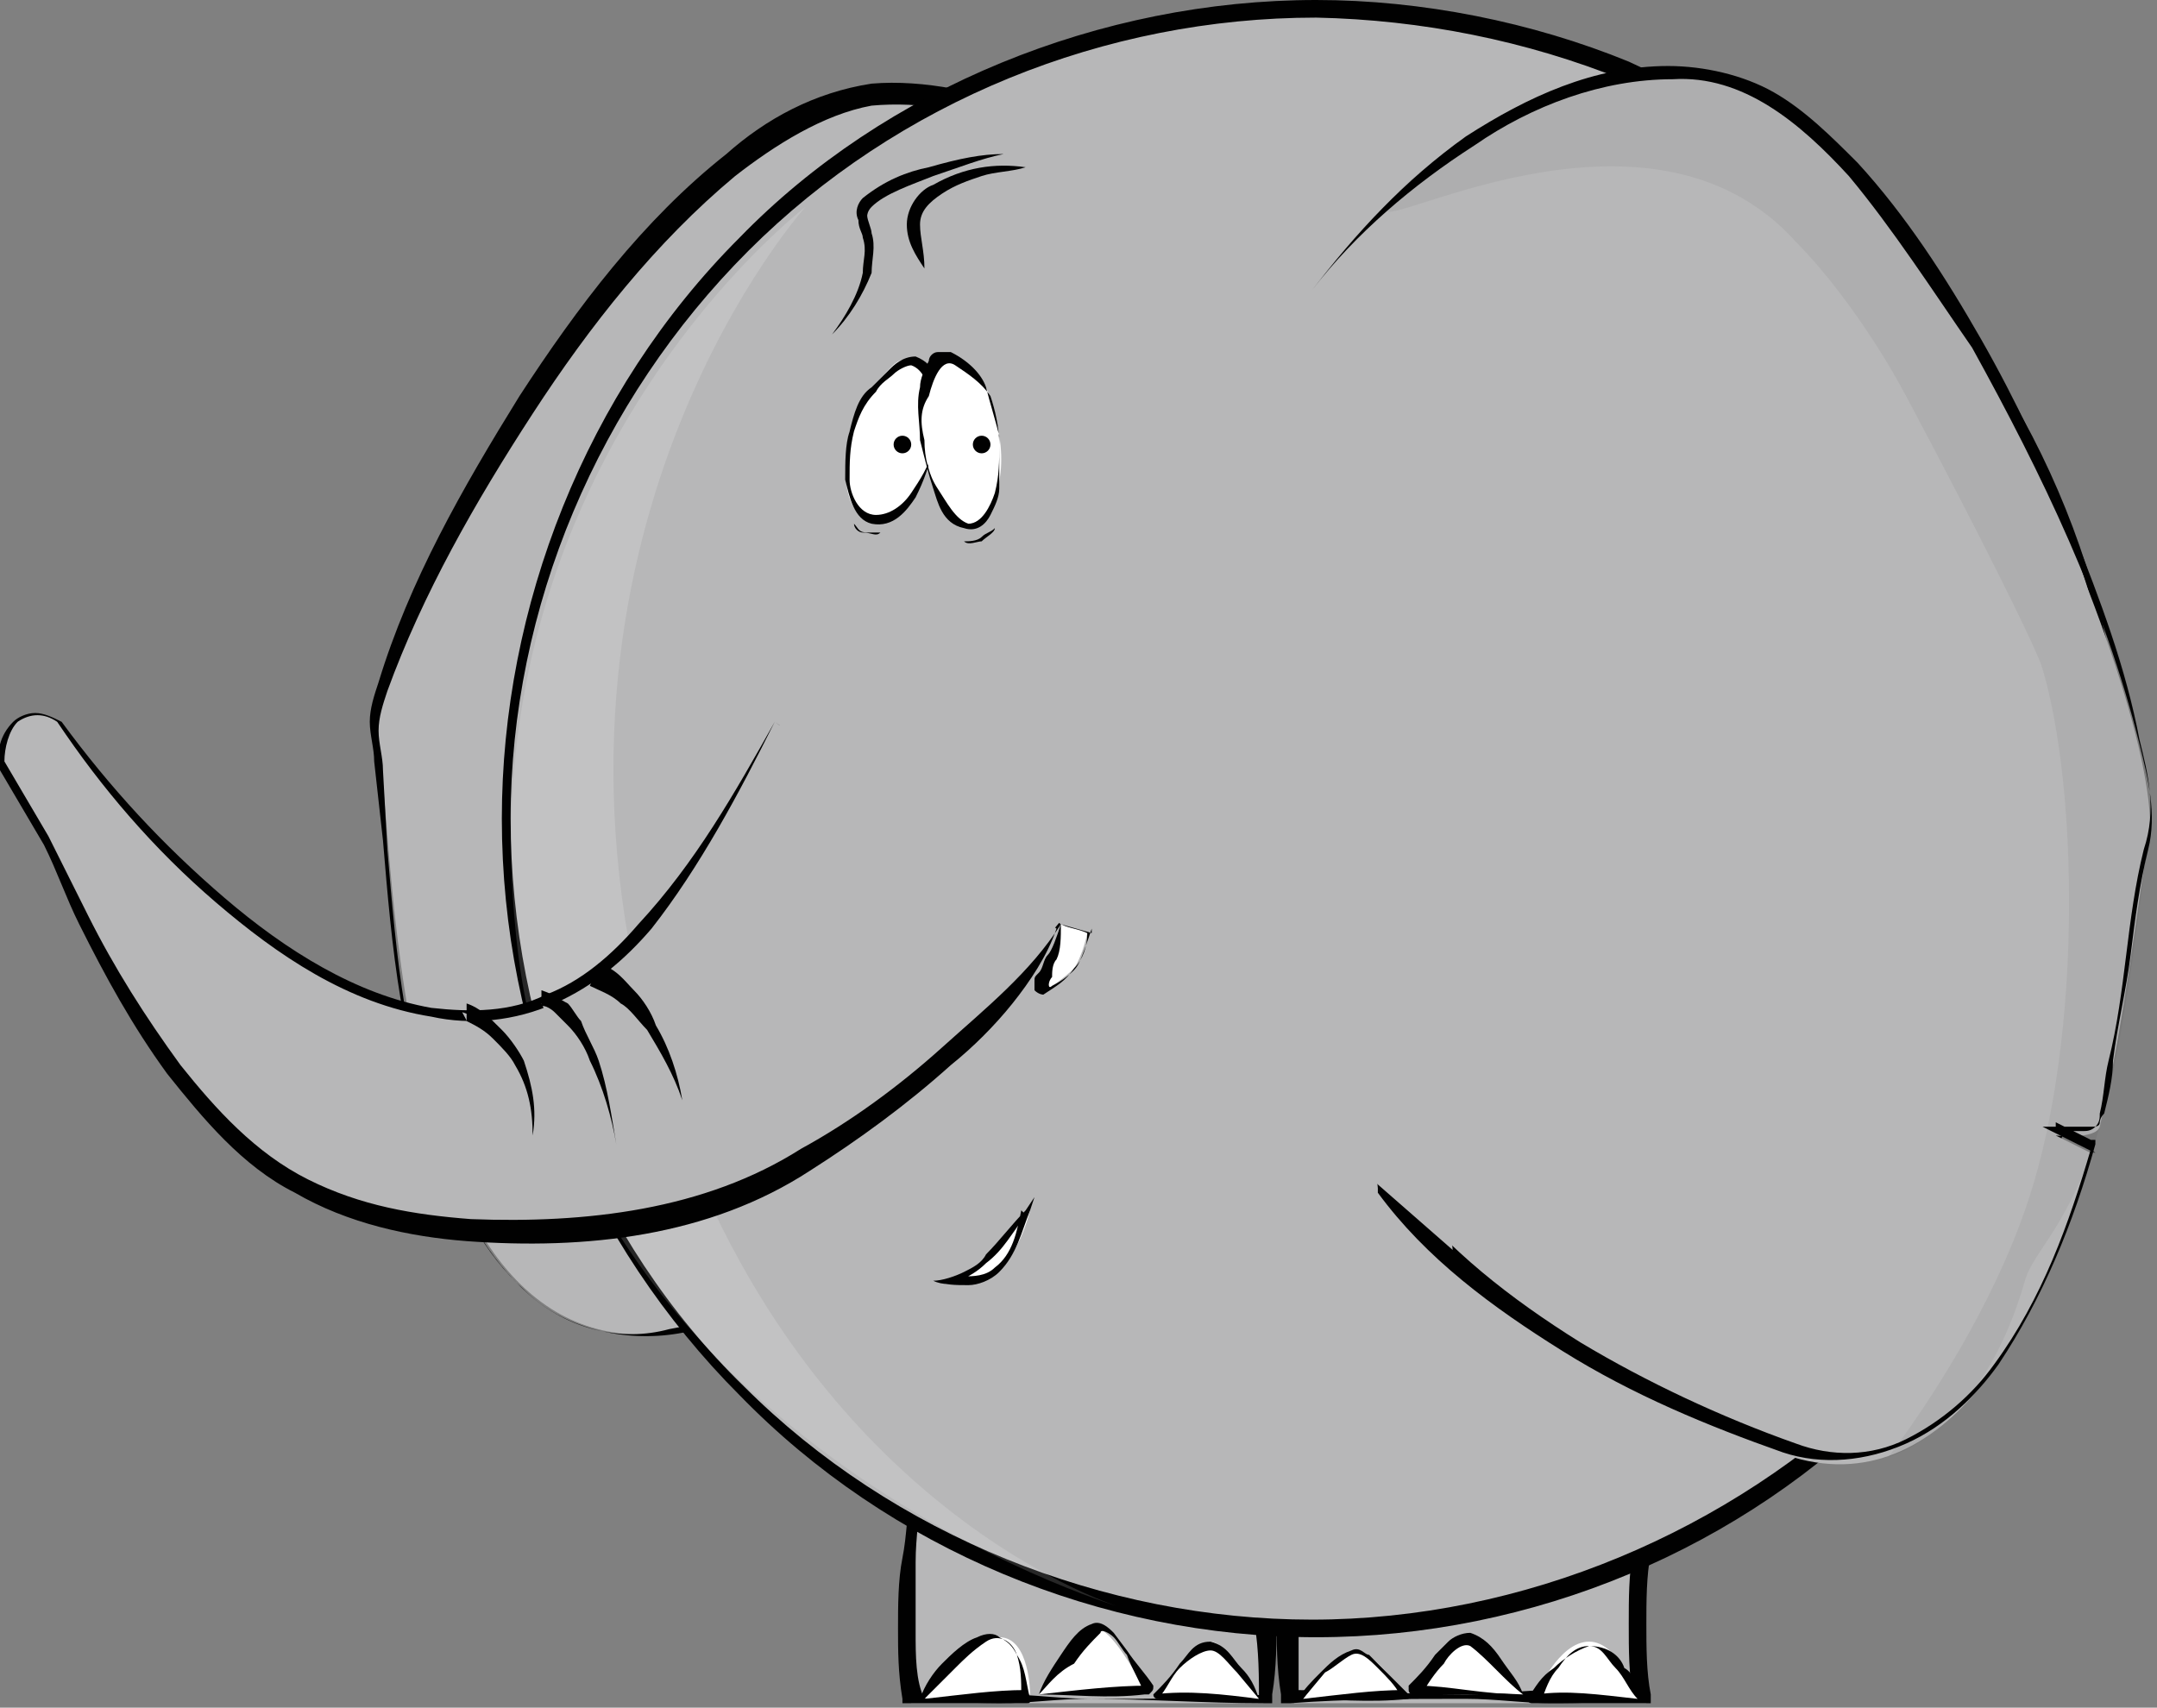 <?xml version="1.0" encoding="utf-8"?>
<!-- Generator: Adobe Illustrator 24.2.1, SVG Export Plug-In . SVG Version: 6.00 Build 0)  -->
<svg version="1.1" id="Layer_1" xmlns="http://www.w3.org/2000/svg" xmlns:xlink="http://www.w3.org/1999/xlink" x="0px" y="0px"
	 viewBox="0 0 49 38.8" style="enable-background:new 0 0 49 38.8;" xml:space="preserve">
<rect x="0" y="0" width="49" height="38.8" fill="#808080" stroke="none"/>
<style type="text/css">
	.st0{fill:#B7B7B8;}
	.st1{fill:#010101;}
	.st2{fill:#FFFFFF;}
	.st3{opacity:0.15;fill:#FFFFFF;enable-background:new    ;}
	.st4{opacity:5.000000e-02;fill:#010101;enable-background:new    ;}
</style>
<g>
	<g>
		<path class="st0" d="M28.7,7.4c0,0-3.5-5.4-8.5-5.3S8.2,14.5,8.6,16.9c0.4,2.4,0.2,14.8,7.1,13.3s9.4-4.3,9.4-4.3L28.7,7.4z"/>
		<path class="st1" d="M28.6,7.5c-1.4-1.9-3.2-3.6-5.4-4.5c-1.1-0.5-2.3-0.7-3.4-0.6c-1.1,0.2-2.2,0.9-3.1,1.6
			c-1.8,1.5-3.3,3.4-4.6,5.4s-2.5,4.1-3.3,6.3c-0.1,0.3-0.2,0.6-0.2,0.9c0,0.3,0.1,0.6,0.1,0.9l0.1,1.8c0.1,1.2,0.2,2.4,0.4,3.6
			s0.5,2.3,0.9,3.5c0.4,1.1,1,2.2,1.9,3s2.1,1.1,3.2,0.8c1.1-0.2,2.3-0.5,3.4-0.9c2.2-0.8,4.5-1.8,6.1-3.4L24.6,26l0.9-4.6
			c0.3-1.5,0.6-3.1,0.9-4.6C27.3,13.6,27.9,10.5,28.6,7.5z M28.7,7.4c-0.5,3-1.1,6.1-1.6,9.2c-0.3,1.5-0.6,3.1-0.9,4.6l-0.9,4.6v0.1
			l0,0c-1.8,1.7-4.1,2.7-6.4,3.5c-1.2,0.4-2.3,0.7-3.5,0.9c-1.2,0.2-2.6-0.1-3.5-1c-0.9-0.8-1.5-2-1.9-3.1s-0.7-2.3-0.9-3.5
			s-0.3-2.4-0.4-3.6l-0.2-1.8c0-0.3-0.1-0.6-0.1-0.9s0.1-0.6,0.2-0.9c0.7-2.3,1.9-4.4,3.2-6.5c1.3-2,2.8-4,4.7-5.5
			c0.9-0.8,2-1.4,3.3-1.6c1.2-0.1,2.5,0.2,3.6,0.6C25.6,3.7,27.4,5.4,28.7,7.4z"/>
	</g>
	<polygon class="st0" points="29.7,8.4 27.7,6.6 23.5,26.8 27,24.5 	"/>
</g>
<g>
	<g>
		<path class="st0" d="M21,32.4c0,0-0.3,2-0.4,3.8s0.1,2.5,0.1,2.5h8v-1.8L21,32.4z"/>
		<path class="st1" d="M21,32.4l-0.1,1.5c0,0.5-0.1,1-0.1,1.6c0,0.5,0,1,0,1.6c0,0.5,0,1.1,0.2,1.5l-0.2-0.1c0.7,0,1.3,0,2,0
			s1.3,0.1,2,0.1c1.3,0,2.7,0,4-0.1l-0.2,0.2c0-0.6,0-1.2-0.1-1.8l0.1,0.2c-1.3-0.7-2.5-1.4-3.8-2.2L21,32.4z M21,32.3
			c1.3,0.6,2.6,1.3,3.9,2s2.7,1.5,4,2.2l0.1,0.1v0.1c0,0.6,0,1.2-0.1,1.8v0.2h-0.2c-1.3,0-2.7-0.1-4-0.1c-0.7,0-1.3,0.1-2,0.1
			s-1.3,0-2,0h-0.2v-0.1c-0.1-0.6-0.1-1.1-0.1-1.6s0-1.1,0.1-1.6s0.1-1,0.2-1.6C20.8,33.4,20.9,32.9,21,32.3z"/>
	</g>
	<g>
		<path class="st2" d="M21,38.6c0,0,1-1.4,1.7-1.4s0.7,1.3,0.7,1.3L21,38.6z"/>
		<path class="st1" d="M20.9,38.6c0.1-0.3,0.3-0.6,0.5-0.8s0.5-0.5,0.8-0.6c0.2-0.1,0.4-0.1,0.5,0c0.2,0.1,0.3,0.2,0.4,0.4
			c0.2,0.3,0.2,0.6,0.3,1c0,0.1,0,0.1-0.1,0.1l0,0C22.5,38.7,21.6,38.7,20.9,38.6z M21,38.6c0.9-0.1,1.6-0.2,2.3-0.2l-0.1,0.1
			c0-0.3,0-0.6-0.1-0.9c-0.1-0.3-0.4-0.5-0.7-0.3c-0.3,0.2-0.5,0.4-0.7,0.6C21.4,38.2,21.2,38.4,21,38.6z"/>
	</g>
	<g>
		<path class="st2" d="M23.6,38.5c0,0,0.9-1.5,1.3-1.5s1.1,1.4,1.1,1.4L23.6,38.5z"/>
		<path class="st1" d="M23.6,38.5c0.1-0.3,0.3-0.6,0.5-0.9c0.2-0.3,0.4-0.6,0.7-0.7c0.2-0.1,0.4,0.1,0.5,0.2l0.3,0.4
			c0.2,0.3,0.4,0.5,0.6,0.8l0,0c0,0.1,0,0.1-0.1,0.2c0,0,0,0-0.1,0C25.2,38.6,24.3,38.5,23.6,38.5z M23.6,38.5
			c0.9-0.1,1.7-0.2,2.5-0.2L26,38.5l0,0c-0.1-0.3-0.3-0.6-0.4-0.9c-0.1-0.1-0.2-0.3-0.3-0.4C25.2,37.1,25,37,25,37.1
			c-0.2,0.2-0.4,0.4-0.6,0.7C24,38,23.8,38.3,23.6,38.5z"/>
	</g>
	<g>
		<path class="st2" d="M28.6,38.6c0,0-0.7-1.3-1.1-1.3s-1.2,1.2-1.2,1.2L28.6,38.6z"/>
		<path class="st1" d="M28.6,38.6L28.1,38c-0.2-0.2-0.4-0.5-0.6-0.5s-0.5,0.2-0.7,0.4s-0.3,0.5-0.5,0.7l-0.1-0.1
			C27,38.4,27.8,38.5,28.6,38.6z M28.6,38.6c-0.7,0-1.5,0.1-2.3,0l0,0c0,0-0.1,0-0.1-0.1l0,0c0.2-0.2,0.4-0.4,0.6-0.7
			c0.2-0.2,0.3-0.5,0.7-0.5c0.4,0.1,0.5,0.4,0.7,0.6C28.4,38.1,28.5,38.3,28.6,38.6z"/>
	</g>
</g>
<g>
	<g>
		<path class="st0" d="M38.7,32.4c0,0-1.2,2-1.3,3.4s0,2.9,0,2.9h-8l-0.1-1.8L38.7,32.4z"/>
		<path class="st1" d="M38.7,32.3c-0.2,0.5-0.5,1-0.7,1.5s-0.4,1-0.5,1.5s-0.1,1.1-0.1,1.6s0,1.1,0.1,1.6v0.2h-0.2c-0.7,0-1.3,0-2,0
			s-1.3-0.1-2-0.1c-1.3,0-2.7,0-4,0.1h-0.2v-0.2C29,37.9,29,37.3,29,36.7v-0.1l0.1-0.1c1.6-0.8,3.2-1.5,4.9-2.2L38.7,32.3z
			 M38.7,32.4C37,33.2,35.5,34,34,34.8s-3,1.5-4.6,2.2l0.1-0.2c0,0.6,0,1.2,0,1.8l-0.2-0.2c1.3,0,2.7,0.1,4,0.1c0.7,0,1.3-0.1,2-0.1
			s1.3,0,2,0l-0.2,0.2C37,38,37,37.5,37,36.9c0-0.6,0-1.1,0.1-1.7c0.1-0.5,0.4-1.1,0.6-1.6C38.1,33.3,38.4,32.8,38.7,32.4z"/>
	</g>
	<g>
		<path class="st2" d="M37.2,38.6c0,0-0.4-1.3-1.1-1.3c-0.7,0-1.2,1.2-1.2,1.2L37.2,38.6z"/>
		<path class="st1" d="M37.2,38.6c-0.2-0.2-0.3-0.5-0.5-0.7s-0.3-0.5-0.6-0.5s-0.5,0.2-0.7,0.5c-0.2,0.2-0.3,0.5-0.4,0.8l-0.1-0.2
			C35.6,38.4,36.3,38.5,37.2,38.6z M37.2,38.6c-0.7,0.1-1.5,0.1-2.4,0.1l0,0c-0.1,0-0.1-0.1-0.1-0.1l0,0c0.2-0.3,0.3-0.5,0.6-0.7
			c0.2-0.2,0.5-0.4,0.8-0.5c0.4,0,0.7,0.2,0.8,0.5C37.1,38,37.2,38.3,37.2,38.6z"/>
	</g>
	<g>
		<path class="st2" d="M34.6,38.5c0,0-0.9-1.2-1.3-1.2c-0.4,0-1.1,1.1-1.1,1.1L34.6,38.5z"/>
		<path class="st1" d="M34.6,38.5c-0.4-0.3-0.8-0.8-1.2-1.1c-0.2-0.1-0.5,0.2-0.6,0.4c-0.2,0.2-0.4,0.5-0.5,0.7l0,0l-0.1-0.2
			C32.9,38.3,33.7,38.5,34.6,38.5z M34.6,38.5c-0.8,0-1.6,0-2.5,0c-0.1,0-0.1-0.1-0.1-0.1v-0.1l0,0c0.2-0.2,0.4-0.4,0.6-0.7
			c0.1-0.1,0.2-0.2,0.3-0.3s0.3-0.2,0.5-0.2c0.3,0.1,0.5,0.3,0.7,0.6S34.5,38.2,34.6,38.5z"/>
	</g>
	<g>
		<path class="st2" d="M29.6,38.6c0,0,0.8-1.1,1.2-1.1c0.4,0,1.1,1,1.1,1L29.6,38.6z"/>
		<path class="st1" d="M29.5,38.6c0.1-0.2,0.3-0.4,0.5-0.6c0.2-0.2,0.4-0.4,0.7-0.5c0.2-0.1,0.3,0.1,0.4,0.1
			c0.1,0.1,0.2,0.2,0.3,0.3c0.2,0.2,0.4,0.4,0.6,0.6v0.1l0,0l0,0C31.1,38.7,30.2,38.6,29.5,38.6z M29.6,38.6
			c0.9-0.1,1.6-0.2,2.3-0.2l-0.1,0.1c-0.1-0.2-0.3-0.4-0.5-0.6c-0.2-0.2-0.4-0.4-0.6-0.3c-0.2,0.1-0.4,0.3-0.6,0.4L29.6,38.6z"/>
	</g>
</g>
<g>
	<circle class="st0" cx="29.9" cy="18.6" r="18.4"/>
	<path class="st1" d="M48.3,18.6c0,4.8-1.9,9.6-5.3,13.1c-3.4,3.5-8.2,5.5-13.1,5.5s-9.7-2-13.1-5.5c-1.7-1.7-3.1-3.8-4-6
		s-1.4-4.6-1.4-7.1c0-4.8,1.9-9.7,5.4-13.2C20.1,2,25,0,29.9,0c2.4,0,4.9,0.5,7.1,1.4c2.2,1,4.3,2.4,6,4.1
		C46.4,9,48.3,13.8,48.3,18.6z M48.2,18.6c0-2.4-0.5-4.8-1.4-7s-2.3-4.2-4-5.9c-3.4-3.4-8.1-5.2-12.9-5.3c-4.8,0-9.5,1.9-12.9,5.3
		s-5.4,8.1-5.4,12.9s1.9,9.6,5.3,12.9c3.4,3.4,8.2,5.3,12.9,5.3c4.8,0,9.5-2,12.9-5.3c1.7-1.7,3.1-3.7,4-5.9
		C47.7,23.4,48.2,21,48.2,18.6z"/>
</g>
<g>
	<path class="st1" d="M22.8,3.5c-0.5,0.1-1,0.3-1.6,0.5c-0.5,0.2-1.1,0.4-1.4,0.7c-0.1,0.1-0.1,0.2-0.1,0.2c0,0.1,0.1,0.3,0.1,0.4
		c0.1,0.3,0,0.6,0,0.9c-0.2,0.5-0.5,1-0.9,1.4c0.3-0.4,0.6-0.9,0.7-1.4c0-0.3,0.1-0.5,0-0.8c0-0.1-0.1-0.2-0.1-0.4
		c-0.1-0.2,0-0.4,0.1-0.5c0.5-0.4,1-0.6,1.5-0.7C21.8,3.6,22.3,3.5,22.8,3.5z"/>
</g>
<g>
	<path class="st1" d="M23.3,3.8c-0.3,0.1-0.7,0.1-1,0.2c-0.3,0.1-0.6,0.2-0.9,0.4c-0.3,0.2-0.5,0.4-0.5,0.7c0,0.3,0.1,0.6,0.1,1
		c-0.2-0.3-0.4-0.6-0.4-1s0.3-0.8,0.6-0.9C21.9,3.8,22.6,3.7,23.3,3.8z"/>
</g>
<g>
	<g>
		<path class="st2" d="M21.2,10.2c-0.2,1-0.8,1.7-1.4,1.6s-0.7-1-0.5-2c0.2-0.6,0.4-0.9,0.7-1.2c0.2-0.2,0.4-0.5,0.6-0.4
			C21.2,8.3,21.4,9.2,21.2,10.2z"/>
		<path class="st1" d="M21.2,10.2c-0.1,0.4-0.2,0.7-0.4,1.1c-0.2,0.3-0.5,0.7-1,0.6c-0.4-0.1-0.5-0.6-0.6-1c0-0.4,0-0.8,0.1-1.1
			c0.1-0.4,0.2-0.8,0.5-1c0.1-0.1,0.3-0.3,0.4-0.4c0.1-0.1,0.3-0.3,0.6-0.3c0.5,0.2,0.5,0.6,0.6,1C21.4,9.5,21.3,9.9,21.2,10.2z
			 M21.2,10.2c0.1-0.4,0.1-0.7,0-1.1c-0.1-0.3-0.2-0.7-0.5-0.8c-0.1,0-0.3,0.1-0.4,0.2c-0.1,0.1-0.3,0.2-0.4,0.4
			c-0.3,0.3-0.4,0.6-0.5,0.9c-0.1,0.4-0.1,0.7-0.1,1.1c0,0.3,0.2,0.8,0.6,0.8c0.3,0,0.6-0.2,0.8-0.5C20.9,10.9,21.1,10.6,21.2,10.2z
			"/>
	</g>
	<g>
		<path class="st2" d="M21,10c-0.1-0.7,0-1.4,0.2-1.8c0.1-0.2,0.4-0.1,0.6,0c0.5,0.4,0.7,0.5,0.9,1.7s-0.3,2-0.7,2
			C21.6,12,21.1,11.2,21,10z"/>
		<path class="st1" d="M20.9,10c0-0.4-0.1-0.8,0-1.2c0-0.2,0.1-0.4,0.2-0.6c0-0.1,0.1-0.2,0.2-0.2s0.2,0,0.3,0
			c0.4,0.2,0.7,0.5,0.8,0.8c0.1,0.4,0.2,0.7,0.3,1.1c0,0.4,0,0.8,0,1.2c0,0.2-0.1,0.4-0.2,0.6c-0.1,0.2-0.3,0.4-0.6,0.3
			c-0.5-0.1-0.6-0.6-0.7-0.9C21.1,10.8,21,10.4,20.9,10z M21,10c0,0.4,0.1,0.8,0.3,1.1c0.2,0.3,0.4,0.7,0.7,0.8
			c0.3,0,0.5-0.4,0.6-0.7c0.1-0.4,0.1-0.7,0.1-1.1c0-0.4-0.1-0.8-0.2-1.1c-0.2-0.3-0.5-0.5-0.8-0.7S21.2,8.6,21.1,9
			C20.9,9.3,20.9,9.6,21,10z"/>
	</g>
	<circle class="st1" cx="20.5" cy="10.1" r="0.2"/>
	<circle class="st1" cx="22.3" cy="10.1" r="0.2"/>
</g>
<path class="st3" d="M25.4,36.5c0,0-12.7-3.8-13.7-15.5c-1-10.5,6.6-16.3,6.6-16.3s-6.4,7.1-3.7,18.2S25.4,36.5,25.4,36.5z"/>
<g>
	<g>
		<g>
			<path class="st0" d="M17.6,16.4c0,0-2.1,4.2-4.1,5.7c-5.6,4-12.2-5.7-12.2-5.7s-0.5-0.4-0.9,0s-0.3,1-0.3,1s0.9,1.6,1.1,2
				s2.2,5.3,5,7.2s7.4,1.7,10.1,0.8s6.9-4.2,7.8-6.3L17.6,16.4z"/>
			<path class="st1" d="M17.6,16.4c-0.8,1.6-1.7,3.3-2.8,4.7c-0.6,0.7-1.3,1.3-2.2,1.7c-0.9,0.4-1.9,0.5-2.8,0.3
				c-1.9-0.3-3.5-1.4-4.9-2.6s-2.6-2.6-3.6-4.1l0,0c-0.3-0.2-0.6-0.2-0.9,0c-0.2,0.2-0.3,0.6-0.3,0.9l0,0l1,1.7
				c0.3,0.6,0.6,1.2,0.9,1.8c0.6,1.2,1.3,2.3,2.1,3.4c0.8,1,1.7,2,2.9,2.6s2.4,0.8,3.7,0.9c2.6,0.1,5.3-0.2,7.5-1.6
				c1.1-0.6,2.2-1.4,3.2-2.3s2-1.7,2.7-2.8l0,0l0,0L17.6,16.4z M17.6,16.4l6.4,4.7l0,0l0,0c-0.2,0.6-0.6,1.2-1,1.7s-0.9,1-1.4,1.4
				c-1,0.9-2.1,1.7-3.2,2.4c-2.3,1.5-5.1,1.8-7.8,1.6c-1.3-0.1-2.7-0.4-3.9-1.1c-1.2-0.6-2.1-1.7-2.9-2.7c-0.8-1.1-1.4-2.2-2-3.4
				c-0.3-0.6-0.5-1.2-0.8-1.8l-1-1.7l0,0l0,0c-0.1-0.4,0-0.8,0.3-1.1c0.1-0.1,0.3-0.2,0.5-0.2s0.4,0.1,0.6,0.2l0,0l0,0
				c1.1,1.5,2.3,2.8,3.7,4s3,2.2,4.7,2.5c0.9,0.1,1.8,0.1,2.6-0.3c0.8-0.3,1.5-0.9,2.1-1.6C15.8,19.6,16.7,18,17.6,16.4z"/>
		</g>
		<g>
			<path class="st0" d="M13.6,22.1c0,0,0.5,0.1,1,0.8c0.6,0.8,0.9,2,0.9,2"/>
			<path class="st1" d="M13.6,21.9c0.4,0.1,0.6,0.4,0.8,0.6s0.4,0.5,0.5,0.8c0.3,0.5,0.5,1.1,0.6,1.7c-0.2-0.6-0.5-1.1-0.8-1.6
				c-0.2-0.2-0.4-0.5-0.6-0.6c-0.2-0.2-0.5-0.3-0.7-0.4L13.6,21.9z"/>
		</g>
		<g>
			<path class="st0" d="M12.3,22.8c0,0,0.4,0,0.8,0.8c0.7,1.3,0.8,2.6,0.8,2.6"/>
			<path class="st1" d="M12.3,22.5c0.3,0.1,0.4,0.2,0.6,0.3c0.1,0.1,0.2,0.3,0.3,0.4c0.1,0.3,0.3,0.6,0.4,0.9
				c0.2,0.6,0.3,1.3,0.4,1.9c-0.1-0.6-0.3-1.3-0.6-1.9c-0.1-0.3-0.3-0.6-0.5-0.8c-0.1-0.1-0.2-0.2-0.3-0.3c-0.1-0.1-0.3-0.2-0.3-0.1
				L12.3,22.5z"/>
		</g>
		<g>
			<path class="st0" d="M10.5,23c0,0,0.5,0.1,1.1,0.9s0.4,1.9,0.4,1.9"/>
			<path class="st1" d="M10.6,22.8c0.3,0.1,0.5,0.3,0.8,0.6c0.2,0.2,0.4,0.5,0.5,0.7c0.2,0.6,0.3,1.1,0.2,1.7c0-0.6-0.1-1.1-0.4-1.6
				c-0.1-0.2-0.3-0.4-0.5-0.6s-0.4-0.3-0.6-0.4V22.8z"/>
		</g>
	</g>
	<polygon class="st0" points="17.4,17.2 18.9,13.7 24.7,20.2 23.7,21.4 	"/>
</g>
<g>
	<g>
		<path class="st2" d="M21.2,29.1c0,0,0.7,0.1,1.2-0.1c0.7-0.2,1-1.5,1-1.5s-0.6,0.9-1.1,1.2C21.8,29.2,21.2,29.1,21.2,29.1z"/>
		<path class="st1" d="M21.2,29.1c0.2,0,0.5,0,0.7-0.1c0.2,0,0.5,0,0.7-0.2c0.4-0.3,0.5-0.8,0.6-1.3l0.1,0.1
			c-0.3,0.4-0.5,0.8-0.9,1.1c-0.2,0.2-0.4,0.3-0.6,0.4C21.7,29.2,21.4,29.2,21.2,29.1z M21.2,29.1c0.2,0,0.5-0.1,0.7-0.2
			s0.4-0.2,0.5-0.4c0.3-0.3,0.6-0.7,0.9-1l0.2-0.3l-0.1,0.3c-0.2,0.5-0.3,1-0.7,1.4c-0.2,0.2-0.5,0.3-0.7,0.3
			C21.7,29.2,21.5,29.2,21.2,29.1z"/>
	</g>
</g>
<g>
	<path class="st1" d="M19.4,11.9c0.1,0.1,0.1,0.2,0.3,0.2c0.1,0,0.2,0,0.3,0c-0.1,0.1-0.2,0-0.4,0C19.5,12.1,19.4,12,19.4,11.9z"/>
</g>
<g>
	<path class="st1" d="M22.6,12c0,0.1-0.2,0.2-0.3,0.3c-0.1,0-0.3,0.1-0.4,0c0.1,0,0.3,0,0.4-0.1C22.4,12.1,22.5,12.1,22.6,12z"/>
</g>
<g>
	<g>
		<path class="st0" d="M29.8,6.6c0,0,4-5.6,8.9-4.9s10.7,14.9,10.1,17.5c-0.2,0.9-0.5,3.9-1.1,6.4c-0.1,0.3-1,0.2-1,0.2l0.8,0.4
			c-1.1,3.9-3.4,8.2-7.1,6.8c-6.7-2.4-8.9-5.8-8.9-5.8L29.8,6.6z"/>
		<path class="st1" d="M29.8,6.6c1-1.3,2.1-2.5,3.5-3.5c1.4-0.9,2.9-1.6,4.6-1.6c0.8,0,1.7,0.2,2.4,0.6s1.3,1,1.9,1.6
			c1.1,1.2,2,2.6,2.8,4s1.5,2.9,2.1,4.4s1.2,3.1,1.5,4.7c0.2,0.8,0.4,1.6,0.1,2.5c-0.2,0.8-0.3,1.6-0.4,2.4
			c-0.1,0.8-0.2,1.6-0.4,2.4c-0.1,0.4-0.1,0.8-0.2,1.2c0,0.1,0,0.2-0.1,0.3c-0.1,0.1-0.2,0.1-0.3,0.1c-0.2,0-0.4,0-0.6,0v-0.2
			l0.8,0.4h0.1V26c-0.5,1.8-1.2,3.5-2.2,5c-0.5,0.7-1.2,1.4-2.1,1.8c-0.9,0.4-1.9,0.5-2.8,0.2c-1.7-0.6-3.4-1.3-5-2.3
			s-3.1-2.1-4.2-3.6l0,0V27l-0.5-5.2c-0.1-1.7-0.3-3.5-0.4-5.2C30.2,13.5,30,10,29.8,6.6z M29.8,6.6c0.4,3.5,0.7,6.9,1.1,10.3
			c0.2,1.7,0.3,3.4,0.5,5.1l0.4,5.1V27c1.1,1.4,2.5,2.5,4.1,3.5c1.5,0.9,3.2,1.7,4.9,2.3c0.8,0.3,1.7,0.3,2.5-0.1
			c0.8-0.4,1.5-1,2-1.7c1.1-1.5,1.7-3.2,2.2-4.9l0.1,0.1l-0.8-0.4l-0.4-0.2h0.5c0.2,0,0.4,0,0.6,0c0.1,0,0.2,0,0.2-0.1
			c0,0,0-0.1,0.1-0.2c0.1-0.4,0.2-0.8,0.2-1.2c0.1-0.8,0.3-1.6,0.4-2.4c0.1-0.8,0.2-1.6,0.4-2.4s0-1.6-0.2-2.4
			c-0.8-3.2-2.2-6.1-3.8-9C43.9,6.6,43,5.2,42,4c-1.1-1.2-2.4-2.3-4-2.2c-1.6,0-3.2,0.6-4.5,1.5C32.1,4.2,30.8,5.3,29.8,6.6z"/>
	</g>
	<polygon class="st0" points="28.7,7.5 30.9,5.7 33,28.4 29.8,25.6 	"/>
</g>
<path class="st4" d="M31.5,4.7c0.8-1.3,4.6-3.1,6.1-3.2c3-0.2,6.1,3.9,7.5,6.7c0.4,0.9,2.7,5.6,2.9,6.3c0.1,0.1,1.1,3.7,0.8,4.7
	c-0.1,0.5-0.5,4.4-1.1,6.4c-0.7,2.3-1.5,2.8-1.7,3.5c-1,3.5-3.1,4-3.1,4s2.2-2.8,3.2-5.9c1.2-3.7,1.1-9.3,0.3-12
	c-0.1-0.4-1.5-3.2-3.1-6.2c-0.8-1.5-1.8-2.8-2.5-3.5C37.4,1.7,31,5.5,31.5,4.7z"/>
<g>
	<path class="st2" d="M24.1,21l0.6,0.2c0,0-0.1,0.5-0.3,0.8c-0.2,0.2-0.6,0.5-0.7,0.5s0-0.4,0.2-0.7C24,21.6,24.1,21,24.1,21z"/>
	<path class="st1" d="M24.1,21c0.2,0.1,0.4,0.1,0.6,0.2l0,0l0,0c0,0.3-0.1,0.6-0.3,0.8c-0.2,0.3-0.4,0.4-0.7,0.6c0,0-0.1,0-0.2-0.1
		c0-0.1,0-0.1,0-0.2s0-0.1,0.1-0.2s0.1-0.3,0.2-0.4C23.9,21.6,24,21.3,24.1,21z M24.1,21c0,0.3,0,0.6-0.1,0.8
		c-0.1,0.1-0.1,0.3-0.1,0.4c-0.1,0.1-0.1,0.3,0,0.2c0.2-0.1,0.5-0.3,0.6-0.5s0.2-0.5,0.3-0.8v0.1L24.1,21z"/>
</g>
</svg>
